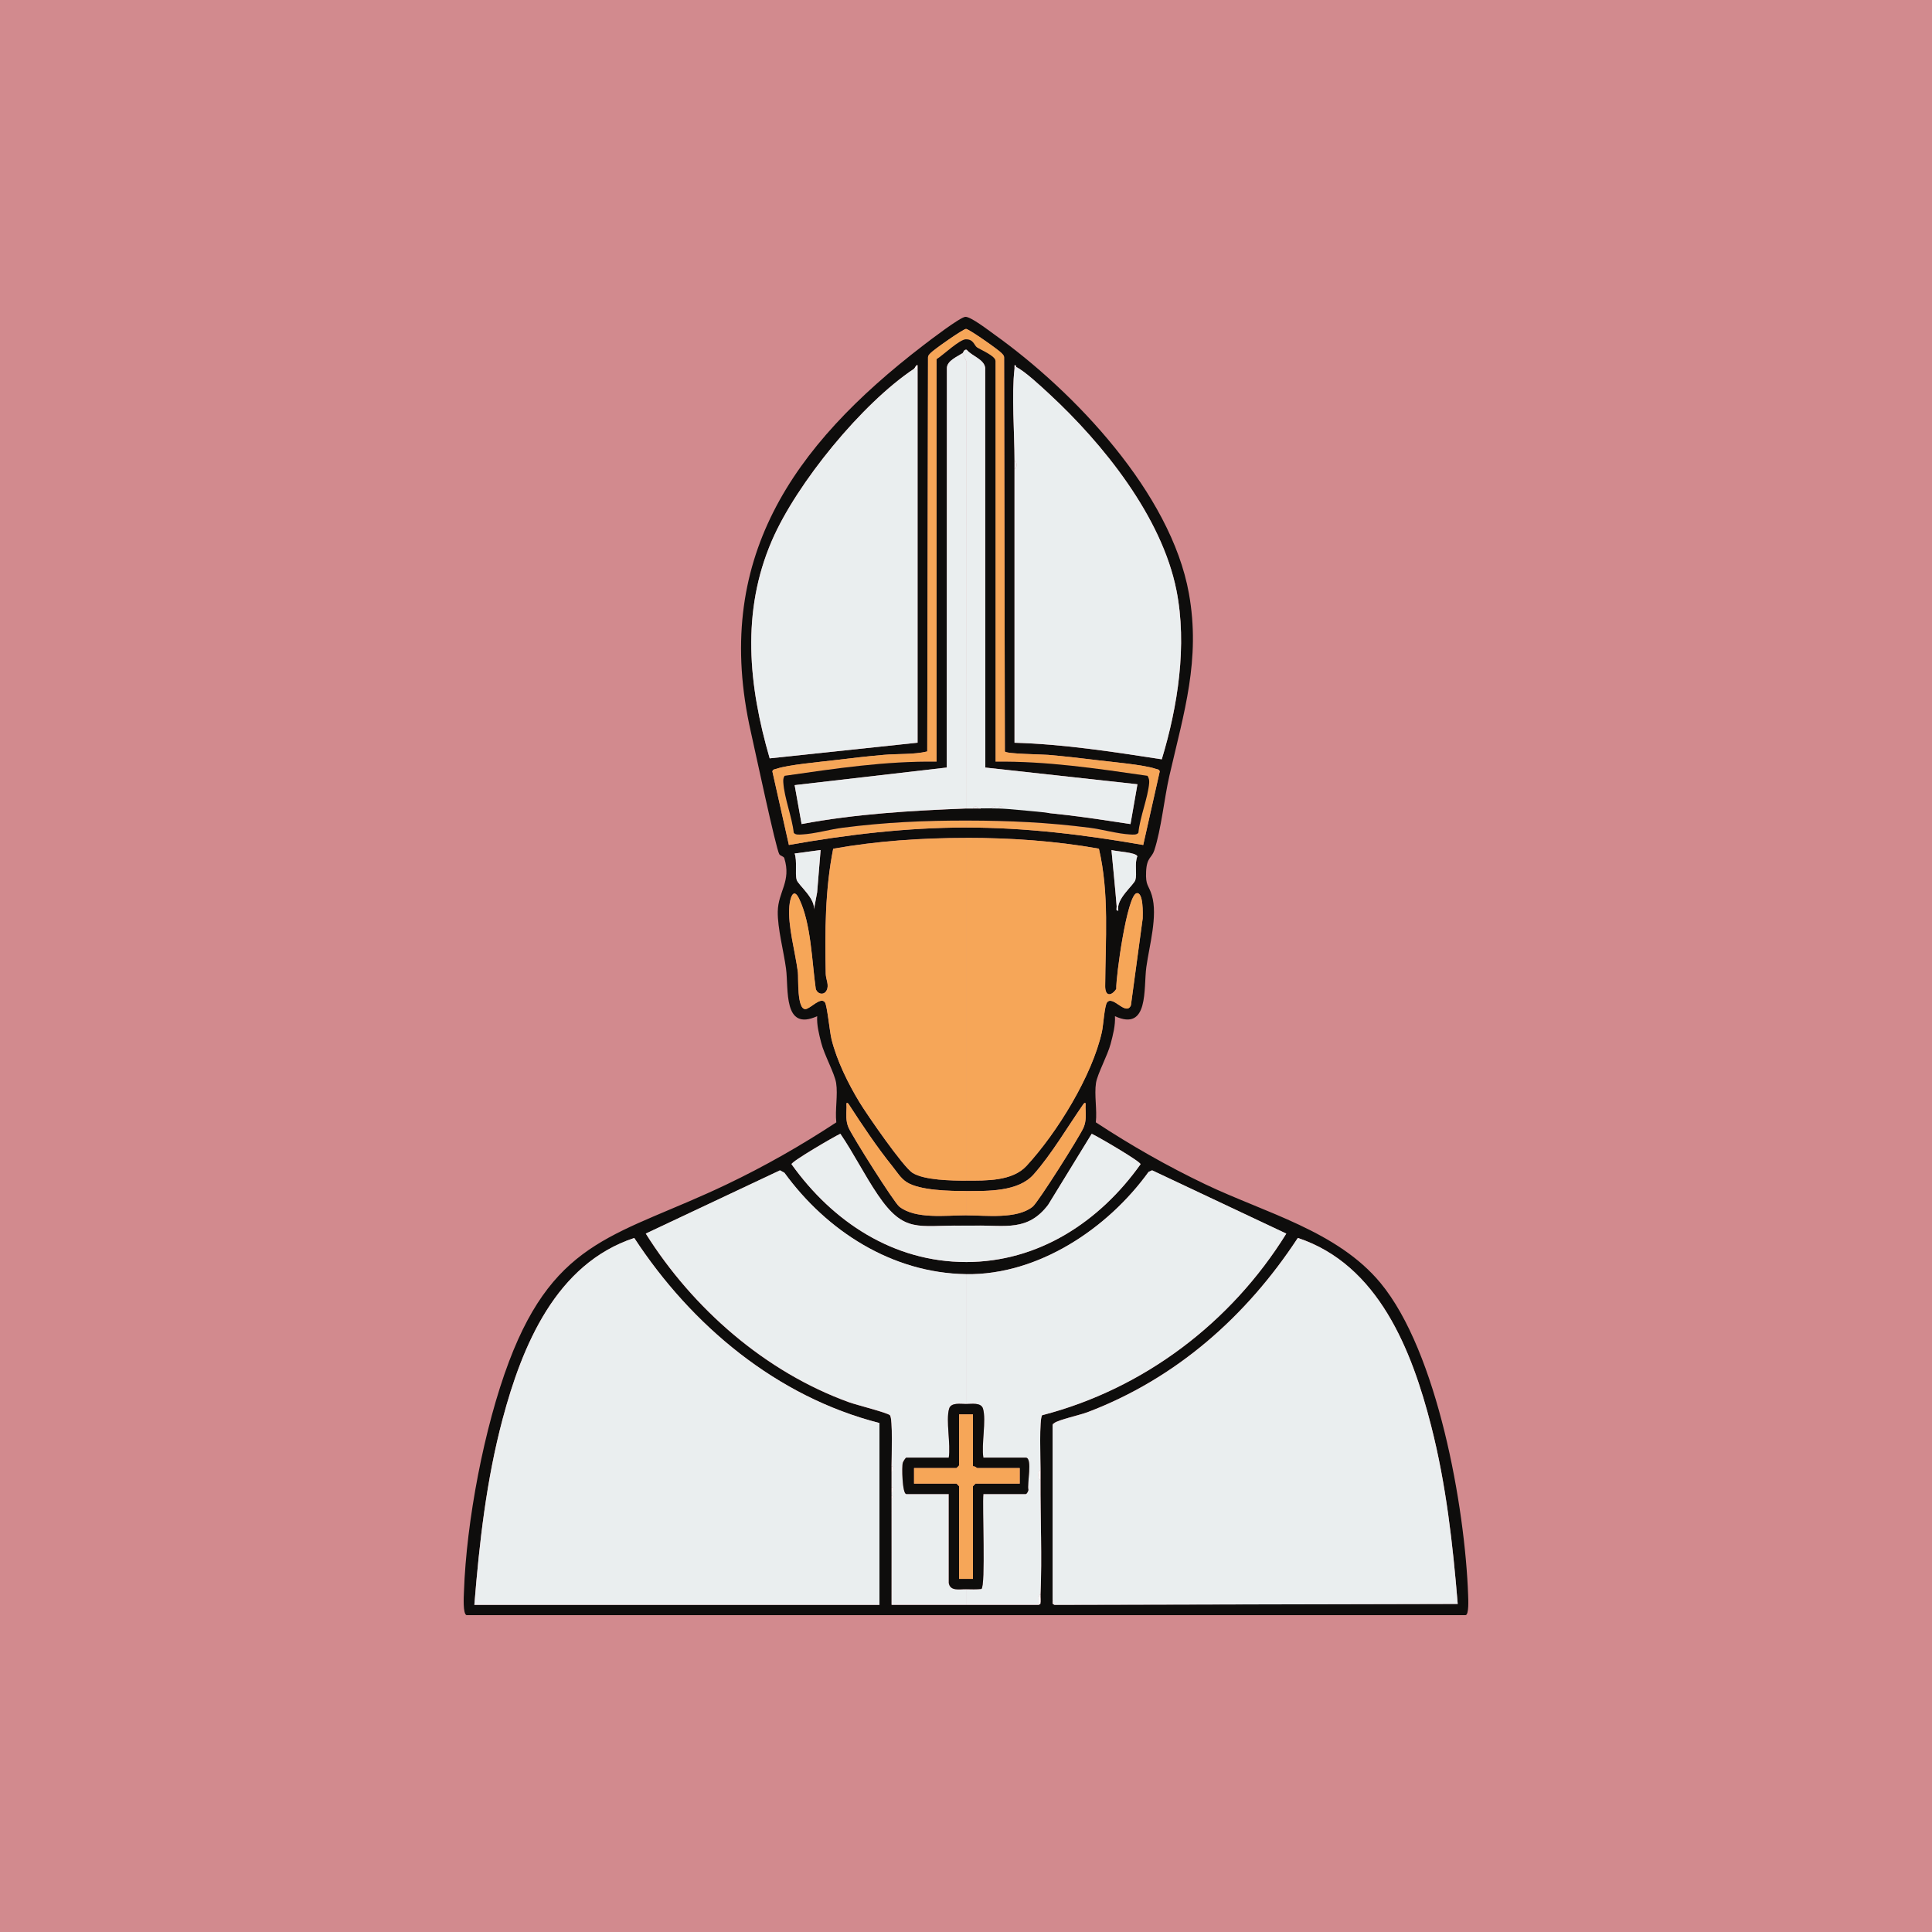 <?xml version="1.0" encoding="UTF-8"?><svg id="Capa_1" xmlns="http://www.w3.org/2000/svg" viewBox="0 0 428 428"><defs><style>.cls-1{fill:#f6a658;}.cls-2{fill:#eaeeef;}.cls-3{fill:#d28a8e;}.cls-4{fill:#0e0d0c;}.cls-5{fill:#fdfdfd;}</style></defs><rect class="cls-3" width="428" height="428"/><path class="cls-4" d="M103.37,357.82c-.87-.27-.63-4.18-.59-5.19.53-15.57,4.47-36.43,9.98-51,10.41-27.52,24.45-27.89,48.21-39.24,8.46-4.04,16.47-8.61,24.3-13.75-.31-2.72.38-6.12-.04-8.73-.34-2.14-2.62-6.18-3.32-8.95-.48-1.91-.99-3.85-.88-5.84-7.6,3.45-6.29-6-6.9-10.54-.51-3.83-1.9-8.96-1.83-12.66.08-4.42,3.05-6.65,1.45-11.8-.13-.44-.85-.47-1.11-.88-.74-1.18-5.49-23.51-6.3-27.08-8.6-38.07,9.17-63.36,38.13-85.6,1.43-1.1,8.2-6.29,9.38-6.37s5.16,3,6.42,3.9c17.79,12.71,39.11,35.17,43.11,57.37,2.64,14.67-1.12,26.46-4.31,40.35-1.17,5.08-1.8,11.85-3.36,16.58-.57,1.73-1.67,1.5-1.81,4.71s.56,2.87,1.27,5.24c1.36,4.54-.57,11.17-1.22,15.9s.61,14.34-6.95,10.88c.11,2.08-.44,4.14-.96,6.13-.68,2.58-2.91,6.61-3.24,8.65-.41,2.62.27,6.02-.04,8.73,7.83,5.14,15.84,9.71,24.3,13.75,13.19,6.3,29.23,10.32,38.76,21.83,12.63,15.26,18.74,49.64,19.42,69.17.03.81.22,4.43-.59,4.43H103.37ZM214.01,72.87c-.63,0-7.26,4.66-7.87,5.36-.27.3-.56.51-.56.98l-.17,87.27c-2.97.71-6.51.48-9.61.75-3.68.32-7.4.75-11.07,1.2-3.11.38-10.1.99-12.69,1.88-.38.13-.79.08-.94.58l3.66,16.3c12.96-2.3,26.06-3.85,39.25-3.86,13.2-.01,26.28,1.6,39.25,3.86l3.66-16.3c-.15-.5-.56-.45-.94-.58-2.59-.89-9.58-1.5-12.69-1.88-3.67-.45-7.39-.88-11.07-1.2-1.41-.12-9.22-.18-9.61-.75l-.17-87.27c0-.47-.29-.67-.56-.98-.61-.7-7.25-5.36-7.87-5.36ZM202.5,81.69c-11.48,7.62-26.02,25.35-31.51,38.09-6.81,15.79-5.17,32.07-.48,48.22l32.76-3.47v-82.84s0-.77,0-.77c-.24-.24-.63.68-.76.77ZM224.75,81.69c-.68,5.77,0,14.23,0,20.33,0,.64,0,1.28,0,1.92,0,20.19,0,40.4,0,60.6,10.96.32,21.82,2.01,32.62,3.67,3.56-11.71,5.66-25.31,3.25-37.44-3.24-16.31-16.26-32.48-28.2-43.52-1.7-1.57-5.39-5.03-7.29-5.94-.02-.01.04-.45-.38-.38v.77ZM214.01,185.62c-9.85,0-19.76.67-29.44,2.39-1.8,9.04-1.84,18.5-1.65,27.73.03,1.23.78,2.44.21,3.62s-2,.92-2.42-.27c-.87-6.06-1.02-14.55-3.72-20.06-1.28-2.61-1.98.04-2.13,1.71-.39,4.32,1.33,10.21,1.89,14.64.15,1.22-.26,8.31,1.7,8.15,1.1-.09,3.34-2.81,4.29-1.49.5.69,1.06,6.53,1.45,8.13,1.17,4.77,3.7,9.89,6.25,14.08,1.67,2.74,9.59,14.2,11.68,15.55,2.57,1.66,8.76,1.74,11.87,1.74,4.47,0,10.25.15,13.41-3.27,6.75-7.32,14.55-19.97,16.7-29.71.32-1.46.57-5.81,1.15-6.52,1.31-1.61,4.18,3.13,5.27.67l2.61-19.25c.04-.89.19-5.95-1.36-5.58-2.1.51-4.58,18.41-4.49,21.21-1.16,1.68-2.47,1.6-2.46-.62.05-10.16.94-20.48-1.39-30.47-9.68-1.72-19.59-2.39-29.44-2.39ZM181.79,188.31l-5.75.77c.6,1.71.03,4.4.46,5.86.33,1.11,4.39,4.25,3.76,6.79l.76-4.03.77-9.39ZM247.75,201.73c-.62-2.54,3.43-5.67,3.76-6.79.42-1.42-.23-3.64.44-5.25-.27-.89-4.65-1.06-5.73-1.39.38,4.15.82,8.3,1.15,12.46.03.43-.27,1.06.37.95ZM214.01,269.23c4.42,0,11.23.91,14.76-1.92,1.2-.96,10.41-15.56,11.26-17.51.65-1.5.49-2.95.44-4.55-.01-.38.21-1.29-.39-.77-3.46,4.95-7.15,11.25-11.13,15.72-3.39,3.81-10.1,3.65-14.95,3.65-3.52,0-10.25-.1-13.17-1.98-1.31-.84-2.14-2.25-3.09-3.43-3.54-4.4-6.75-9.22-9.82-13.96-.59-.53-.37.39-.39.77-.05,1.6-.21,3.05.44,4.55.84,1.94,10.05,16.55,11.25,17.51,3.57,2.83,10.32,1.92,14.77,1.92ZM214.01,279.58c16.05,0,29.58-8.91,38.66-21.67-.05-.64-9.47-6.13-10.82-6.74l-9.65,15.73c-4.51,5.94-9.48,4.51-16.1,4.61-.77.01-1.52.4-2.09.4-.05,0-.44-.39-.93-.4-9.67-.11-12.76,1.8-18.61-6.81-2.96-4.36-5.34-9.18-8.31-13.54-1.35.61-10.76,6.1-10.82,6.74,9.1,12.77,22.58,21.67,38.66,21.67ZM197.52,324.84c0,.38,0,.77,0,1.15,0,1.15,0,2.3,0,3.45,0,.38,0,.77,0,1.15,0,.26,0,.51,0,.77s0,.51,0,.77c.02,7.79-.02,15.6,0,23.4,5.49,0,11,0,16.49,0h16.11l.35-.22c.11-.69,0-1.39.03-2.09.37-8.27-.04-16.98,0-25.31,0-.77,0-1.53,0-2.3.01-1.85-.32-11.41.37-12.09,22.52-5.83,41.89-20.56,54.08-40.23l-29.73-14.02-.78.35c-9.04,12.55-24.45,22.9-40.44,22.66-16.39-.25-30.84-9.54-40.24-22.46l-.98-.54-29.73,14.01c10.42,16.59,26.49,30.67,45.05,37.37,1.57.57,8.46,2.3,9.03,2.86.69.68.36,9.54.37,11.32ZM194.83,315.25c-22.79-5.82-41.66-21.64-54.33-41-17.32,5.72-24.83,23.83-29.17,40.15-3.57,13.44-5.13,27.27-6.25,41.12h89.74v-40.27ZM233.57,315.25c-.15.11-.33.17-.38.38v38.73l.03.93.35.22,89.36-.2c-1.09-13.25-2.57-26.49-5.87-39.39-4.29-16.81-11.69-35.76-29.55-41.69-11.38,17.37-26.97,31.16-46.56,38.6-1.68.64-6.37,1.66-7.38,2.4Z"/><path class="cls-2" d="M194.83,315.25v40.27h-89.74c1.11-13.85,2.67-27.67,6.25-41.12,4.34-16.32,11.85-34.43,29.17-40.15,12.67,19.37,31.54,35.19,54.33,41Z"/><path class="cls-2" d="M233.57,315.25c1.02-.73,5.7-1.76,7.38-2.4,19.6-7.45,35.18-21.23,46.56-38.6,17.86,5.92,25.26,24.88,29.55,41.69,3.29,12.89,4.78,26.13,5.87,39.39l-89.36.2-.38-1.15v-38.73l.38-.38Z"/><path class="cls-2" d="M214.01,282.27v28.76c-1.2,0-3.34-.4-3.76,1.04-.76,2.59.4,7.94-.08,10.85h-9.4c-.17,0-.69.84-.78,1.13-.24.74-.12,6.92.78,6.92h9.4v19.74c.36,1.86,2.42,1.32,3.84,1.35v3.45c-5.49,0-11,0-16.49,0-.01-7.79.03-15.6,0-23.4l.38-.57-.38-.2c0-.26,0-.51,0-.77.58-.05.58-1.1,0-1.15,0-1.15,0-2.3,0-3.45.58-.05.58-1.1,0-1.15-.01-1.78.32-10.64-.37-11.32-.57-.56-7.46-2.29-9.03-2.86-18.57-6.7-34.63-20.78-45.05-37.37l29.73-14.01.98.54c9.4,12.92,23.86,22.22,40.24,22.46Z"/><path class="cls-2" d="M230.5,325.6c-.63.39-.62,1.94,0,2.3-.04,8.33.37,17.05,0,25.31-.68.43-.33,1.58-.38,2.3h-16.11v-3.45c1.12.03,2.28.05,3.4-.05.97-.6.17-18.45.44-21.04h9.4c.22,0,.59-.64.57-.96-.35-1.08.98-7.09-.57-7.09h-9.4c-.48-2.91.68-8.27-.08-10.85-.42-1.43-2.55-1.04-3.76-1.04v-28.76c15.99.24,31.39-10.11,40.44-22.66l.78-.35,29.73,14.02c-12.19,19.67-31.56,34.4-54.08,40.23-.7.68-.36,10.24-.37,12.09Z"/><path class="cls-2" d="M225.13,81.31c1.91.91,5.59,4.37,7.29,5.94,11.94,11.04,24.96,27.21,28.2,43.52,2.41,12.12.31,25.73-3.25,37.44-10.8-1.66-21.66-3.36-32.62-3.67,0-20.19,0-40.4,0-60.6.6-.25.6-1.67,0-1.92,0-6.09-.68-14.56,0-20.33,0-.07.32-.23.38-.38Z"/><path class="cls-2" d="M202.5,81.69h.77v82.84s-32.76,3.47-32.76,3.47c-4.69-16.15-6.33-32.43.48-48.22,5.5-12.74,20.03-30.47,31.51-38.09Z"/><path class="cls-1" d="M214.01,185.62c9.85,0,19.76.67,29.44,2.39,2.33,9.98,1.44,20.3,1.39,30.47-.01,2.22,1.3,2.3,2.46.62-.09-2.8,2.39-20.7,4.49-21.21,1.55-.37,1.39,4.68,1.36,5.58l-2.61,19.25c-1.09,2.46-3.96-2.28-5.27-.67-.58.71-.83,5.06-1.15,6.52-2.15,9.74-9.94,22.39-16.7,29.71-3.16,3.42-8.94,3.27-13.41,3.27v-75.94Z"/><path class="cls-1" d="M214.01,185.62v75.94c-3.11,0-9.3-.09-11.87-1.74-2.09-1.35-10.01-12.81-11.68-15.55-2.55-4.18-5.08-9.31-6.25-14.08-.39-1.6-.96-7.44-1.45-8.13-.95-1.32-3.19,1.39-4.29,1.49-1.96.17-1.55-6.93-1.7-8.15-.55-4.44-2.28-10.32-1.89-14.64.15-1.67.85-4.32,2.13-1.71,2.7,5.51,2.85,14,3.72,20.06.42,1.18,1.84,1.44,2.42.27s-.18-2.4-.21-3.62c-.2-9.23-.16-18.69,1.65-27.73,9.68-1.72,19.59-2.39,29.44-2.39Z"/><path class="cls-2" d="M214.01,279.58c-16.08,0-29.55-8.91-38.66-21.67.05-.64,9.47-6.13,10.82-6.74,2.96,4.36,5.35,9.18,8.31,13.54,5.84,8.61,8.94,6.69,18.61,6.81.49,0,.88.4.93.4v7.67Z"/><path class="cls-2" d="M214.01,279.58l-.93-8.07c.57,0,2.25,0,3.02,0,6.62-.1,11.59,1.33,16.1-4.61l9.65-15.73c1.35.61,10.76,6.1,10.82,6.74-9.07,12.76-22.6,21.67-38.66,21.67Z"/><path class="cls-1" d="M214.01,72.87c.63,0,7.26,4.66,7.87,5.36.27.3.56.51.56.98l.17,87.27c.39.56,8.2.62,9.61.75,3.68.32,7.4.75,11.07,1.2,3.11.38,10.1.99,12.69,1.88.38.13.79.08.94.58l-3.66,16.3c-12.97-2.26-26.05-3.87-39.25-3.86l.38-1.53c9.32.02,17.73.41,26.98,1.59,2.79.36,6.19,1.34,8.89,1.48.58.03,1.54.17,1.92-.37.33-3.48,2.11-7.7,2.39-11.05.05-.56-.08-1.09-.37-1.56-11.15-1.61-22.37-3.3-33.68-3.13v-88.78c0-1.12-3.29-2.47-4.09-3-.63-.42-.74-1.79-2.43-1.79v-2.3Z"/><path class="cls-1" d="M214.01,72.87v2.3c-1.41,0-5.09,3.53-6.52,4.41v89.17c-11.31-.17-22.53,1.53-33.68,3.13-.32.46-.31.95-.28,1.48.21,3.43,1.93,7.62,2.31,11.13.38.54,1.34.4,1.92.37,2.71-.15,6.1-1.13,8.89-1.48,9.54-1.22,18.14-1.61,27.75-1.59l-.38,1.53c-13.19.01-26.29,1.56-39.25,3.86l-3.66-16.3c.15-.5.56-.45.94-.58,2.59-.89,9.58-1.5,12.69-1.88,3.67-.45,7.39-.88,11.07-1.2,3.1-.27,6.64-.03,9.61-.75l.17-87.27c0-.47.29-.67.56-.98.61-.7,7.25-5.36,7.87-5.36Z"/><path class="cls-1" d="M214.01,263.86v5.37c-4.45,0-11.19.91-14.77-1.92-1.21-.96-10.41-15.56-11.25-17.51-.65-1.5-.49-2.95-.44-4.55.01-.38-.21-1.29.39-.77,3.07,4.74,6.28,9.56,9.82,13.96.95,1.18,1.78,2.59,3.09,3.43,2.92,1.88,9.65,1.98,13.17,1.98Z"/><path class="cls-1" d="M214.01,269.23v-5.37c4.84,0,11.56.16,14.95-3.65,3.98-4.47,7.67-10.77,11.13-15.72.59-.53.37.39.39.77.05,1.6.21,3.05-.44,4.55-.84,1.95-10.06,16.55-11.26,17.51-3.53,2.83-10.35,1.92-14.76,1.92Z"/><path class="cls-2" d="M181.79,188.31l-.77,9.39-.76,4.03c.62-2.54-3.43-5.67-3.76-6.79-.43-1.46.14-4.15-.46-5.86l5.75-.77Z"/><path class="cls-2" d="M247.75,201.73c-.64.1-.34-.52-.37-.95-.33-4.16-.77-8.31-1.15-12.46,1.07.33,5.46.49,5.73,1.39-.67,1.6-.02,3.83-.44,5.25-.33,1.11-4.39,4.25-3.76,6.79Z"/><path class="cls-5" d="M230.5,327.9c-.62-.36-.63-1.91,0-2.3,0,.77,0,1.53,0,2.3Z"/><path class="cls-5" d="M230.12,355.52c.06-.72-.29-1.87.38-2.3-.03.69.08,1.39-.03,2.09l-.35.22Z"/><path class="cls-2" d="M224.75,103.93c0-.64,0-1.28,0-1.92.6.25.6,1.67,0,1.92Z"/><polygon class="cls-5" points="233.57 355.52 233.22 355.29 233.18 354.37 233.57 355.52"/><path class="cls-5" d="M197.52,330.59c0-.38,0-.77,0-1.15.58.05.58,1.1,0,1.15Z"/><path class="cls-5" d="M197.52,325.99c0-.38,0-.77,0-1.15.58.05.58,1.1,0,1.15Z"/><path class="cls-5" d="M203.27,81.69h-.77c.13-.09.52-1,.76-.77v.77Z"/><path class="cls-2" d="M225.13,81.31c-.07.15-.38.32-.38.38v-.77c.42-.07.36.37.38.38Z"/><path class="cls-5" d="M197.52,332.12c0-.26,0-.51,0-.77l.38.2-.38.57Z"/><path class="cls-5" d="M233.18,315.63c.05-.22.23-.27.38-.38l-.38.38Z"/><path class="cls-4" d="M214.01,311.03c1.2,0,3.34-.4,3.76,1.04.76,2.59-.4,7.94.08,10.85h9.4c1.56,0,.23,6.01.57,7.09.01.31-.36.96-.57.96h-9.4c-.27,2.59.53,20.44-.44,21.04-1.12.11-2.27.08-3.4.05-1.42-.04-3.48.51-3.82-1.35v-19.74h-9.41c-.91,0-1.03-6.18-.78-6.92.1-.29.61-1.13.78-1.13h9.4c.48-2.91-.68-8.27.08-10.85.42-1.43,2.55-1.04,3.76-1.04ZM215.54,313.33h-3.07v11.31s-.53.58-.58.58h-9.4v3.45h9.4s.58.53.58.58v20.52h3.07v-20.52s.53-.58.58-.58h9.78v-3.45h-9.4c-.13,0-.58-.51-.96-.38v-11.51Z"/><path class="cls-4" d="M214.01,75.17c1.69,0,1.8,1.37,2.43,1.79.8.54,4.09,1.89,4.09,3v88.78c11.31-.16,22.53,1.52,33.68,3.13.29.47.42,1,.37,1.56-.28,3.34-2.06,7.57-2.39,11.05-.38.54-1.34.4-1.92.37-2.71-.15-6.1-1.12-8.89-1.48-9.25-1.18-17.66-1.57-26.98-1.59-9.61-.02-18.21.37-27.75,1.59-2.8.36-6.19,1.34-8.89,1.48-.58.03-1.54.17-1.92-.37-.38-3.51-2.09-7.7-2.31-11.13-.03-.54-.03-1.02.28-1.48,11.15-1.6,22.37-3.3,33.68-3.13v-89.17c1.43-.88,5.1-4.41,6.52-4.41ZM213.24,78.24c-1.22.81-3.37,1.65-3.47,3.24l-.03,88.56-33.7,3.9,1.54,8.62c12.02-2.26,24.22-2.97,36.43-3.45.51-.02,1.02.02,1.53,0,.38-.01.77,0,1.15,0,.89-.01,1.8.06,2.68,0,.59,0,.73.36,1.15.38.25.01.51,0,.77,0s.51,0,.77,0c9.54.19,18.98,1.63,28.38,3.07l1.54-8.82-33.7-3.7-.03-88.56c-.25-1.91-2.9-2.56-4.09-3.99-.65-.14-.74.63-.92.75Z"/><path class="cls-1" d="M215.54,313.33v11.51c.38-.12.83.38.96.38h9.4v3.45h-9.78s-.58.53-.58.58v20.52h-3.07v-20.52s-.53-.58-.58-.58h-9.4v-3.45h9.4s.58-.53.58-.58v-11.31h3.07Z"/><path class="cls-2" d="M213.24,78.24c.18-.12.27-.89.92-.75,1.19,1.44,3.84,2.08,4.09,3.99l.03,88.56,33.7,3.7-1.54,8.82c-9.4-1.44-18.84-2.88-28.38-3.07.23-1.14-.98-1.2-.77,0-.26,0-.51.01-.77,0,.19-1.56-.82-.41-1.15-.38-.88.06-1.8-.01-2.68,0-.05-.58-1.1-.58-1.15,0-.51.02-1.02-.02-1.53,0l.02-99.16-.79-1.7Z"/><path class="cls-2" d="M214.01,179.1c-12.21.48-24.41,1.19-36.43,3.45l-1.54-8.62,33.7-3.9.03-88.56c.1-1.59,2.25-2.43,3.47-3.24l.79,1.7-.02,99.16Z"/><path class="cls-2" d="M219.38,179.1c.33-.02,1.34-1.18,1.15.38"/><path class="cls-2" d="M221.3,179.48c-.21-1.2,1-1.14.77,0-.26,0-.51,0-.77,0Z"/><path class="cls-2" d="M216.69,179.1c-.38,0-.77-.01-1.15,0,.05-.58,1.1-.58,1.15,0Z"/><path class="cls-4" d="M217.25,179.1s3.45-.09,6.26.14c2.81.23,7.16.66,7.16.66l1.77.23-.19.83-15.16-.76.15-1.1Z"/></svg>